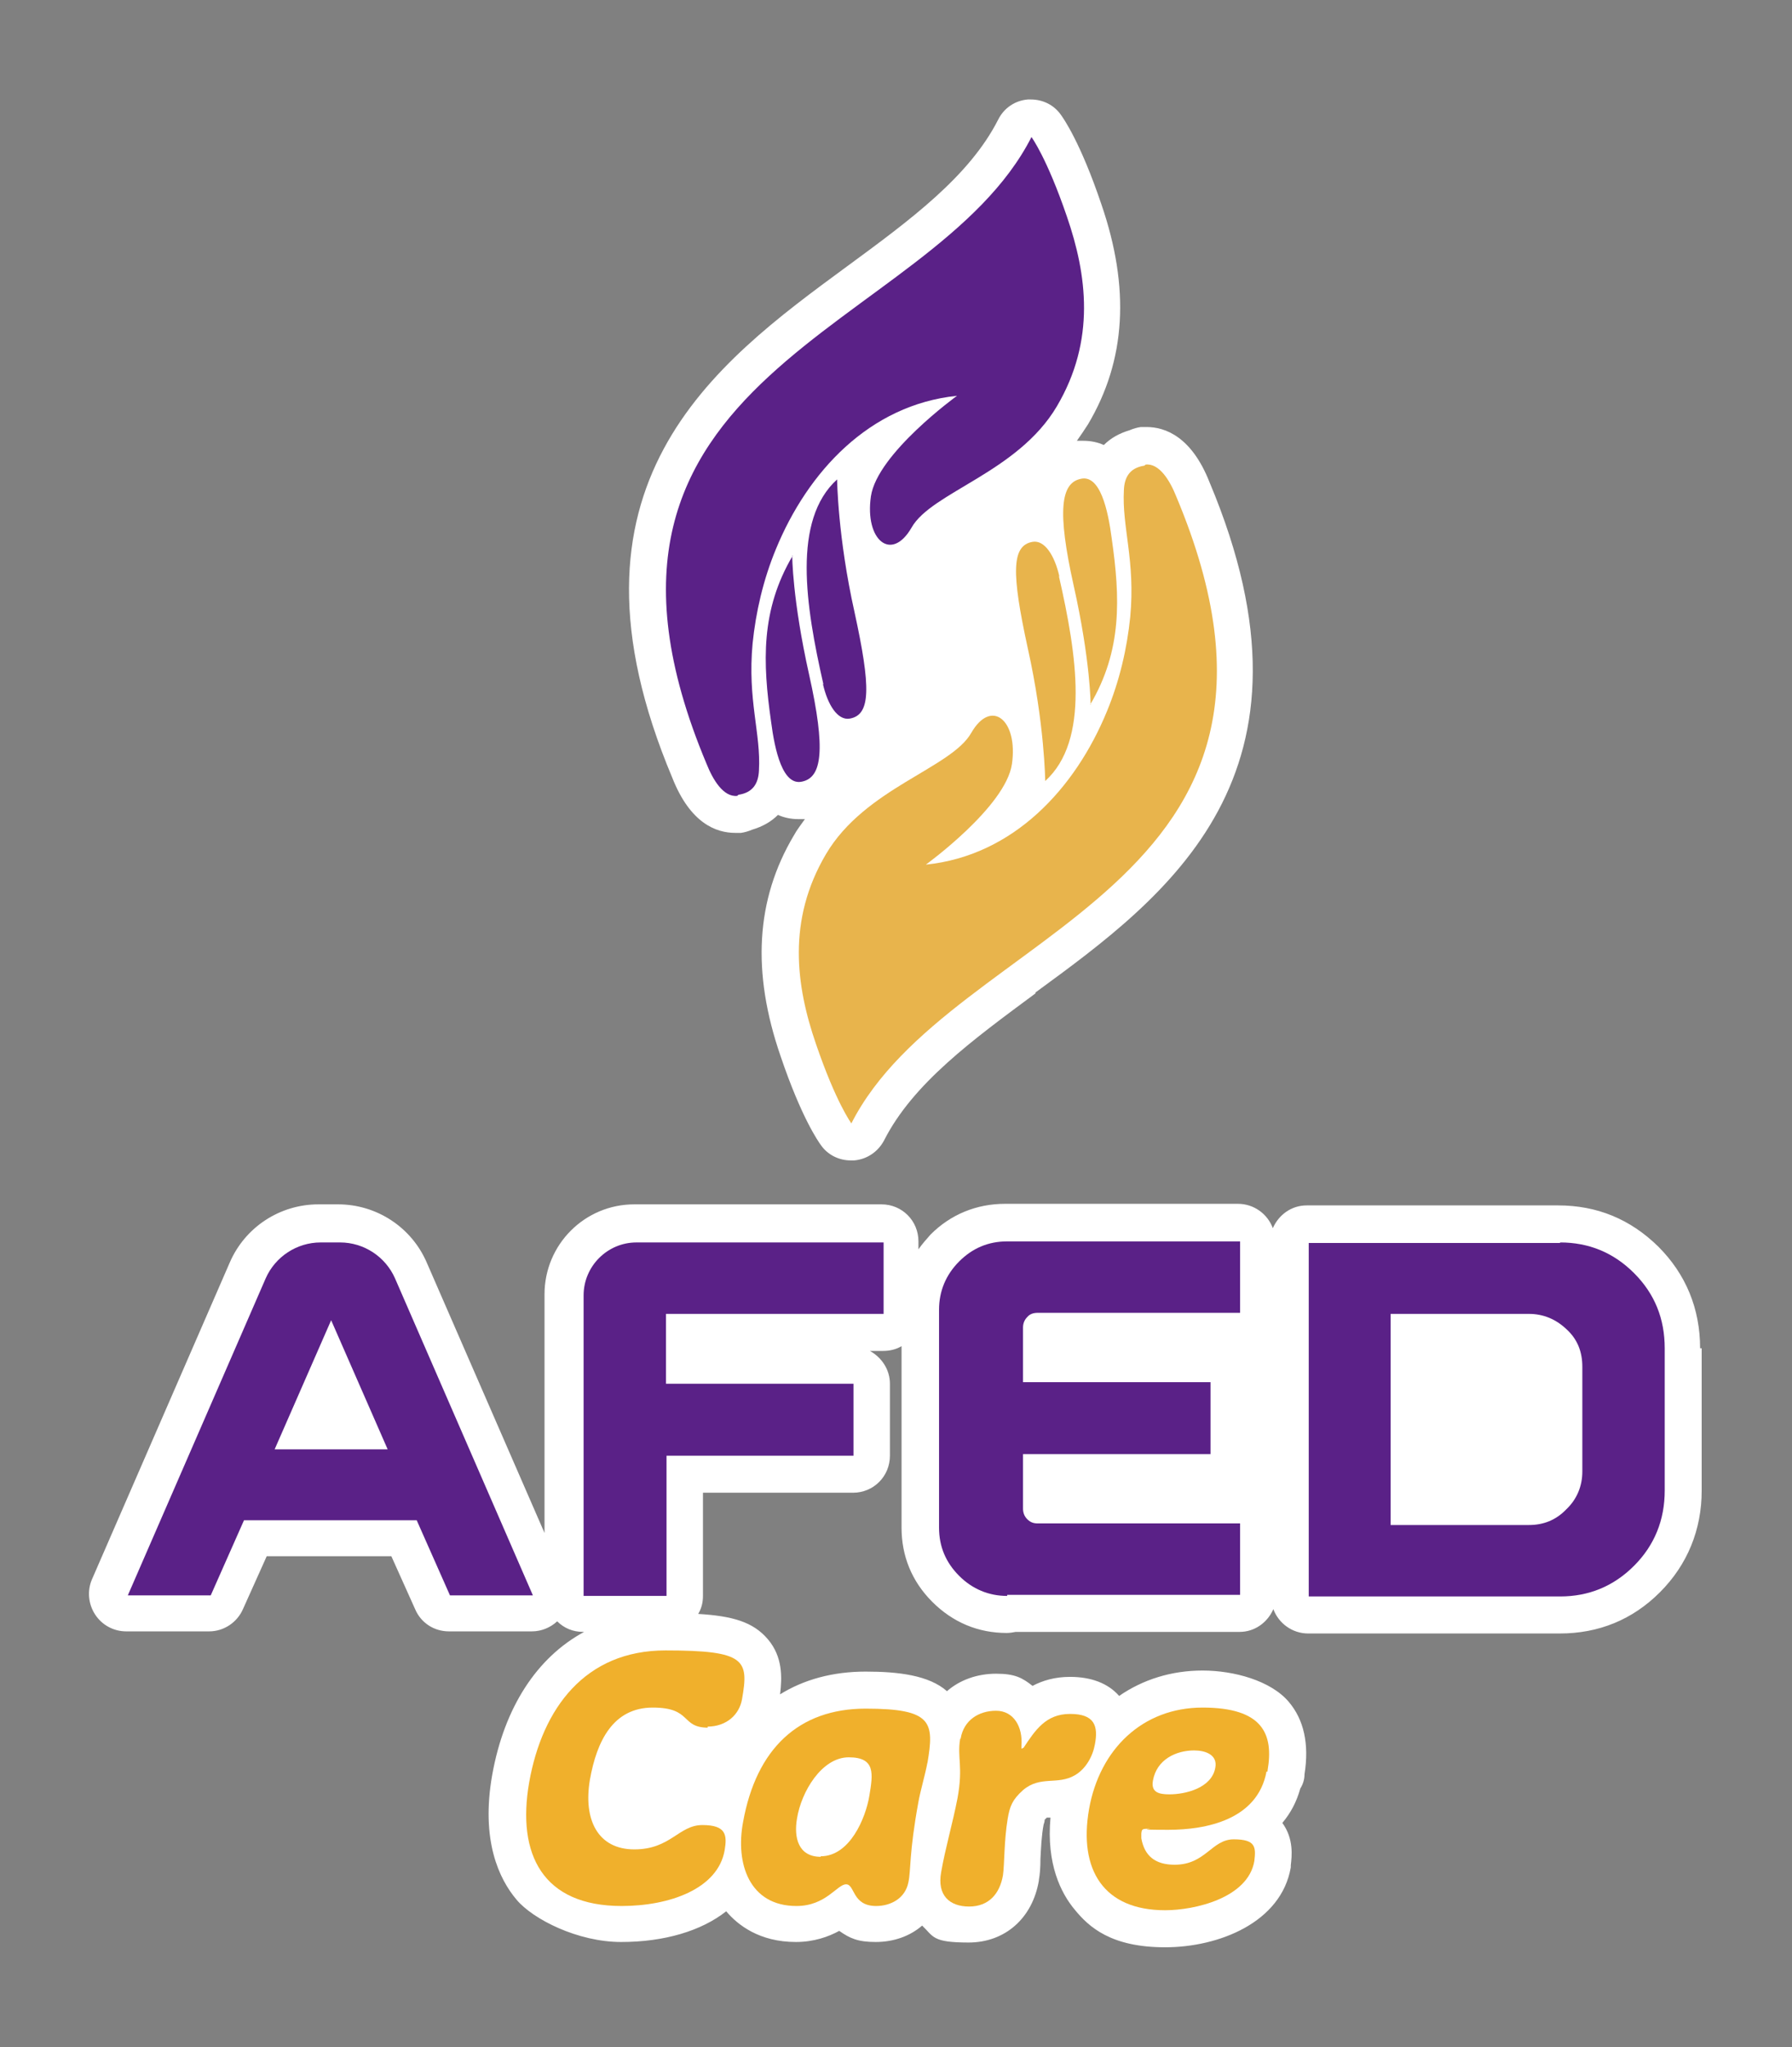 <svg width="261" height="298" viewBox="0 0 261 298" fill="none" xmlns="http://www.w3.org/2000/svg">
<rect x="0" y="0" width="261" height="298" fill="#808080" stroke="none"/>
<path d="M150.846 144.571C141.692 151.349 133 157.665 128.769 165.983C127.923 167.601 126.308 168.756 124.385 168.91C124.231 168.91 124.077 168.91 123.923 168.91C122.231 168.91 120.615 168.14 119.615 166.754C119.154 166.137 116.692 162.594 113.692 153.737C109.461 141.49 110.077 130.938 115.615 121.618C116.077 120.771 116.692 120.001 117.231 119.231C116.923 119.231 116.615 119.231 116.308 119.231C115.154 119.231 114.154 119 113.308 118.615C112.308 119.616 111.077 120.309 109.538 120.771C109 121.002 108.461 121.156 107.923 121.233C107.615 121.233 107.308 121.233 107.077 121.233C104.308 121.233 100.538 119.847 97.923 113.223C80 70.63 104 52.992 123.308 38.819C132.538 32.041 141.154 25.726 145.385 17.407C146.231 15.713 147.846 14.634 149.692 14.48C149.846 14.48 150 14.48 150.154 14.48C151.846 14.48 153.461 15.251 154.461 16.637C154.923 17.253 157.385 20.796 160.385 29.654C164.615 41.9 164 52.452 158.461 61.772C157.923 62.619 157.385 63.389 156.846 64.16C157.154 64.16 157.461 64.16 157.769 64.16C158.923 64.16 159.923 64.391 160.769 64.776C161.769 63.775 163 63.081 164.538 62.619C165.077 62.388 165.615 62.234 166.154 62.157C166.461 62.157 166.769 62.157 167 62.157C169.692 62.157 173.538 63.544 176.154 70.168C194.077 112.761 170.077 130.399 150.769 144.494L150.846 144.571Z" fill="white"/>
<path d="M158.769 102.594C163.461 94.661 163.154 87.035 161.923 78.409C161.384 74.25 160.231 69.012 157.384 69.705C154.538 70.322 153.923 74.25 156.384 85.264C158.846 96.278 158.846 102.594 158.846 102.594H158.769Z" fill="#E8B44C"/>
<path d="M166.692 67.78C164.538 68.088 163.769 69.474 163.692 71.323C163.385 76.714 165.385 81.567 164.615 89.808C164.154 94.353 163.077 99.051 161.231 103.518C156.615 114.764 147.615 124.545 134.846 125.855C134.846 125.855 146.461 117.459 147.385 111.22C148.308 104.828 144.385 101.593 141.461 106.676C138.538 111.837 126 114.686 120.308 124.314C114.615 133.942 115.923 143.493 118.846 151.965C121.769 160.515 124 163.519 124 163.519C138.615 134.789 195.538 129.86 171.308 72.247C170.385 69.936 168.846 67.395 166.846 67.626L166.692 67.78Z" fill="#E8B44C"/>
<path d="M154.308 83.954C153.615 80.874 152.154 78.563 150.385 78.871C147.308 79.41 147.308 83.415 149.692 94.353C152.154 105.367 152.231 113.685 152.231 113.685C158.769 107.754 156.846 95.354 154.231 83.877H154.308V83.954Z" fill="#E8B44C"/>
<path d="M115.462 80.874C110.769 88.807 111.077 96.432 112.308 105.059C112.846 109.218 114 114.455 116.846 113.762C119.692 113.146 120.308 109.218 117.846 98.204C115.385 87.189 115.385 80.874 115.385 80.874H115.462Z" fill="#5A2187"/>
<path d="M107.538 115.688C109.692 115.38 110.461 113.993 110.538 112.145C110.846 106.753 108.846 101.901 109.615 93.659C110.077 89.115 111.154 84.417 113 79.949C117.615 68.704 126.615 58.922 139.385 57.613C139.385 57.613 127.769 66.008 126.846 72.247C125.923 78.64 129.846 81.875 132.769 76.791C135.692 71.631 148.231 68.781 153.923 59.153C159.615 49.526 158.308 39.975 155.385 31.502C152.461 22.953 150.231 19.949 150.231 19.949C135.615 48.678 78.692 53.608 102.923 111.22C103.846 113.531 105.385 116.073 107.385 115.842L107.538 115.688Z" fill="#5A2187"/>
<path d="M119.846 99.513C120.538 102.594 122 104.905 123.769 104.597C126.846 104.057 126.846 100.052 124.461 89.115C122 78.101 121.923 69.782 121.923 69.782C115.385 75.713 117.308 88.114 119.923 99.59H119.846V99.513Z" fill="#5A2187"/>
<path d="M247.846 196.253V216.972C247.846 222.672 245.769 227.755 241.769 231.761C237.769 235.766 232.846 237.768 227.154 237.768H190.538C188.231 237.768 186.231 236.305 185.461 234.225C184.615 236.151 182.769 237.537 180.538 237.537H147.923C147.538 237.614 147.077 237.691 146.615 237.691C142.461 237.691 138.769 236.151 135.769 233.147C132.769 230.143 131.308 226.446 131.308 222.364V195.945C130.538 196.407 129.615 196.638 128.615 196.638H126.692C128.385 197.563 129.615 199.334 129.615 201.414V211.889C129.615 214.893 127.231 217.28 124.231 217.28H102.385V232.3C102.385 233.301 102.154 234.148 101.692 234.919C106.692 235.227 109.692 236.074 111.846 238.616C114 241.157 113.923 244.161 113.615 246.626C117.077 244.469 121.308 243.314 126.077 243.314C130.846 243.314 135.308 243.853 137.923 246.164C139.769 244.546 142.308 243.622 145.077 243.622C147.846 243.622 148.923 244.238 150.385 245.394C151.846 244.623 153.615 244.084 155.846 244.084C158.923 244.084 161.385 245.009 163 246.857C166.461 244.469 170.615 243.16 175.154 243.16C179.692 243.16 185.077 244.623 187.692 247.704C189.923 250.323 190.692 253.866 190 258.256C190 259.027 189.769 259.72 189.385 260.336C188.846 262.262 188 263.879 186.769 265.342C188.461 267.653 188.154 270.195 188 271.504C188 271.581 188 271.735 188 271.812C186.615 279.823 177.538 283.443 169.692 283.443C161.846 283.443 158.615 280.516 156.538 277.974C154.538 275.586 152.385 271.35 153 264.572C152.769 264.572 152.615 264.572 152.461 264.572C152.308 264.726 152.231 264.803 152.154 264.88C152.154 264.957 152.154 265.188 152 265.574C151.692 267.191 151.615 269.117 151.538 270.58C151.538 271.812 151.461 272.814 151.308 273.661V273.738C150.385 279.206 146.385 282.75 141.077 282.75C135.769 282.75 136 281.902 134.308 280.285C132.538 281.825 130.154 282.673 127.538 282.673C124.923 282.673 123.769 282.133 122.231 281.055C120.692 281.902 118.538 282.673 115.923 282.673C110.615 282.673 107.461 280.208 105.769 278.205C102.154 281.055 96.769 282.673 90.462 282.673C84.154 282.673 77.615 279.361 75.231 276.511C72.692 273.507 70 267.884 71.692 258.333C73.462 248.475 78.231 241.234 85.077 237.537H84.923C83.462 237.537 82.154 236.998 81.154 235.997C80.154 236.921 78.846 237.46 77.462 237.46H65.385C63.231 237.46 61.308 236.228 60.462 234.225L57 226.523H38.846L35.385 234.225C34.538 236.151 32.615 237.46 30.462 237.46H18.384C16.538 237.46 14.846 236.536 13.846 234.996C12.846 233.455 12.692 231.53 13.384 229.912L33.462 183.776C35.692 178.615 40.769 175.303 46.385 175.303H49.231C54.846 175.303 59.923 178.615 62.154 183.776L79.308 223.134V188.397C79.308 181.157 85.154 175.303 92.385 175.303H128.385C131.385 175.303 133.769 177.691 133.769 180.695V181.85C134.308 181.08 134.923 180.387 135.538 179.693C138.461 176.767 142.231 175.226 146.385 175.226H180.308C182.615 175.226 184.615 176.69 185.385 178.769C186.231 176.844 188.077 175.457 190.308 175.457H226C226.308 175.457 226.615 175.457 226.923 175.457C232.615 175.457 237.461 177.46 241.538 181.465C245.538 185.47 247.615 190.477 247.615 196.253H247.846Z" fill="white"/>
<path d="M35.538 221.286L30.692 232.223H18.615L38.692 186.086C40.077 182.928 43.231 180.849 46.692 180.849H49.538C53 180.849 56.154 182.928 57.538 186.086L77.615 232.223H65.538L60.692 221.286H35.308H35.615H35.538ZM48.231 192.171L40 210.965H56.462L48.231 192.171Z" fill="#5A2187"/>
<path d="M97.077 211.735V232.3H85V188.551C85 184.315 88.462 180.849 92.692 180.849H128.692V191.247H97V201.414H124.308V211.889H97V211.735H97.077Z" fill="#5A2187"/>
<path d="M146.692 232.3C144 232.3 141.615 231.298 139.692 229.373C137.769 227.447 136.769 225.137 136.769 222.364V190.631C136.769 187.935 137.769 185.547 139.692 183.622C141.615 181.696 143.923 180.695 146.692 180.695H180.615V191.093H151.154C150.538 191.093 150 191.247 149.615 191.709C149.154 192.171 149 192.71 149 193.249V201.183H176.308V211.658H149V219.591C149 220.13 149.154 220.669 149.615 221.132C150.077 221.594 150.538 221.748 151.154 221.748H180.615V232.146H146.692V232.3Z" fill="#5A2187"/>
<path d="M227.231 180.849C231.385 180.849 235 182.312 238 185.316C241 188.32 242.462 191.94 242.462 196.253V216.972C242.462 221.209 241 224.906 238 227.91C235 230.913 231.385 232.377 227.231 232.377H190.615V180.926H227.231V180.849ZM230.462 214.2V198.949C230.462 196.792 229.769 194.944 228.154 193.48C226.615 192.017 224.769 191.247 222.692 191.247H202.538V221.979H222.692C224.769 221.979 226.615 221.286 228.154 219.668C229.692 218.205 230.462 216.279 230.462 214.2Z" fill="#5A2187"/>
<path d="M103.154 251.478C99.077 251.478 100.846 248.552 95.077 248.552C89.308 248.552 86.923 253.404 85.923 259.027C84.923 264.88 87.077 269.194 92.385 269.194C97.692 269.194 98.846 265.651 102.308 265.651C105.769 265.651 105.923 267.114 105.538 269.348C104.538 274.97 97.462 277.435 90.538 277.435C79.077 277.435 75.231 269.964 77.077 259.412C79 248.629 85.231 240.233 96.923 240.233C108.615 240.233 109.077 241.62 108.077 247.319C107.692 249.553 105.846 251.324 103 251.324H103.077V251.478H103.154Z" fill="#F0B02C"/>
<path d="M135.077 256.562C134.769 258.256 134.077 260.567 133.769 262.262C132.385 269.81 132.692 272.197 132.308 273.969C131.846 276.357 129.692 277.435 127.615 277.435C124.077 277.435 124.538 274.277 123.231 274.277C121.923 274.277 120.308 277.435 116 277.435C109.154 277.435 107.077 271.273 108.231 265.188C110.154 254.559 116.308 248.706 126.077 248.706C135.846 248.706 136.077 250.708 135.077 256.639V256.562ZM119.538 270.195C123.769 270.195 126.077 264.649 126.615 261.414C127.154 258.179 127.538 255.792 123.615 255.792C119.692 255.792 116.692 260.798 116.077 264.726C115.615 267.422 116.231 270.272 119.538 270.272V270.195Z" fill="#F0B02C"/>
<path d="M139.923 253.019C140.385 250.4 142.538 249.014 145.077 249.014C147.615 249.014 149 251.324 148.769 254.174V254.559C148.769 254.559 148.846 254.482 149.077 254.405C150.769 251.864 152.308 249.476 155.846 249.476C159.385 249.476 160 251.17 159.462 253.943C159.154 255.638 158.154 257.486 156.538 258.41C154 259.874 151.538 258.41 149 260.567C147.462 261.953 147.077 262.878 146.769 264.726C146.231 267.884 146.308 271.427 146.077 272.968C145.615 275.663 144 277.512 141.154 277.512C138.308 277.512 136.462 275.895 137.077 272.506C137.692 268.962 138.769 265.342 139.462 261.722C140.308 257.101 139.385 255.869 139.846 253.096H139.923V253.019Z" fill="#F0B02C"/>
<path d="M184.462 257.871C183.154 264.88 175.692 266.344 170.154 266.344C164.615 266.344 168.308 266.19 167.308 266.19C166.308 266.19 166.308 266.267 166.231 266.883V267.576C166.692 270.195 168.308 271.427 171.077 271.427C175.615 271.427 176.462 267.73 179.692 267.73C182.923 267.73 182.923 268.885 182.692 270.888C181.769 276.28 174 278.051 169.692 278.051C160.769 278.051 157.077 272.197 158.615 263.34C160.154 254.636 166.385 248.552 175.154 248.552C183.923 248.552 185.538 252.403 184.615 257.717V257.871H184.462ZM177 257.332C177.385 255.407 175.538 254.79 173.923 254.79C171.308 254.79 168.462 256.1 167.923 259.181C167.615 260.875 168.769 261.183 170.308 261.183C172.692 261.183 176.462 260.259 177 257.332Z" fill="#F0B02C"/>
</svg>
